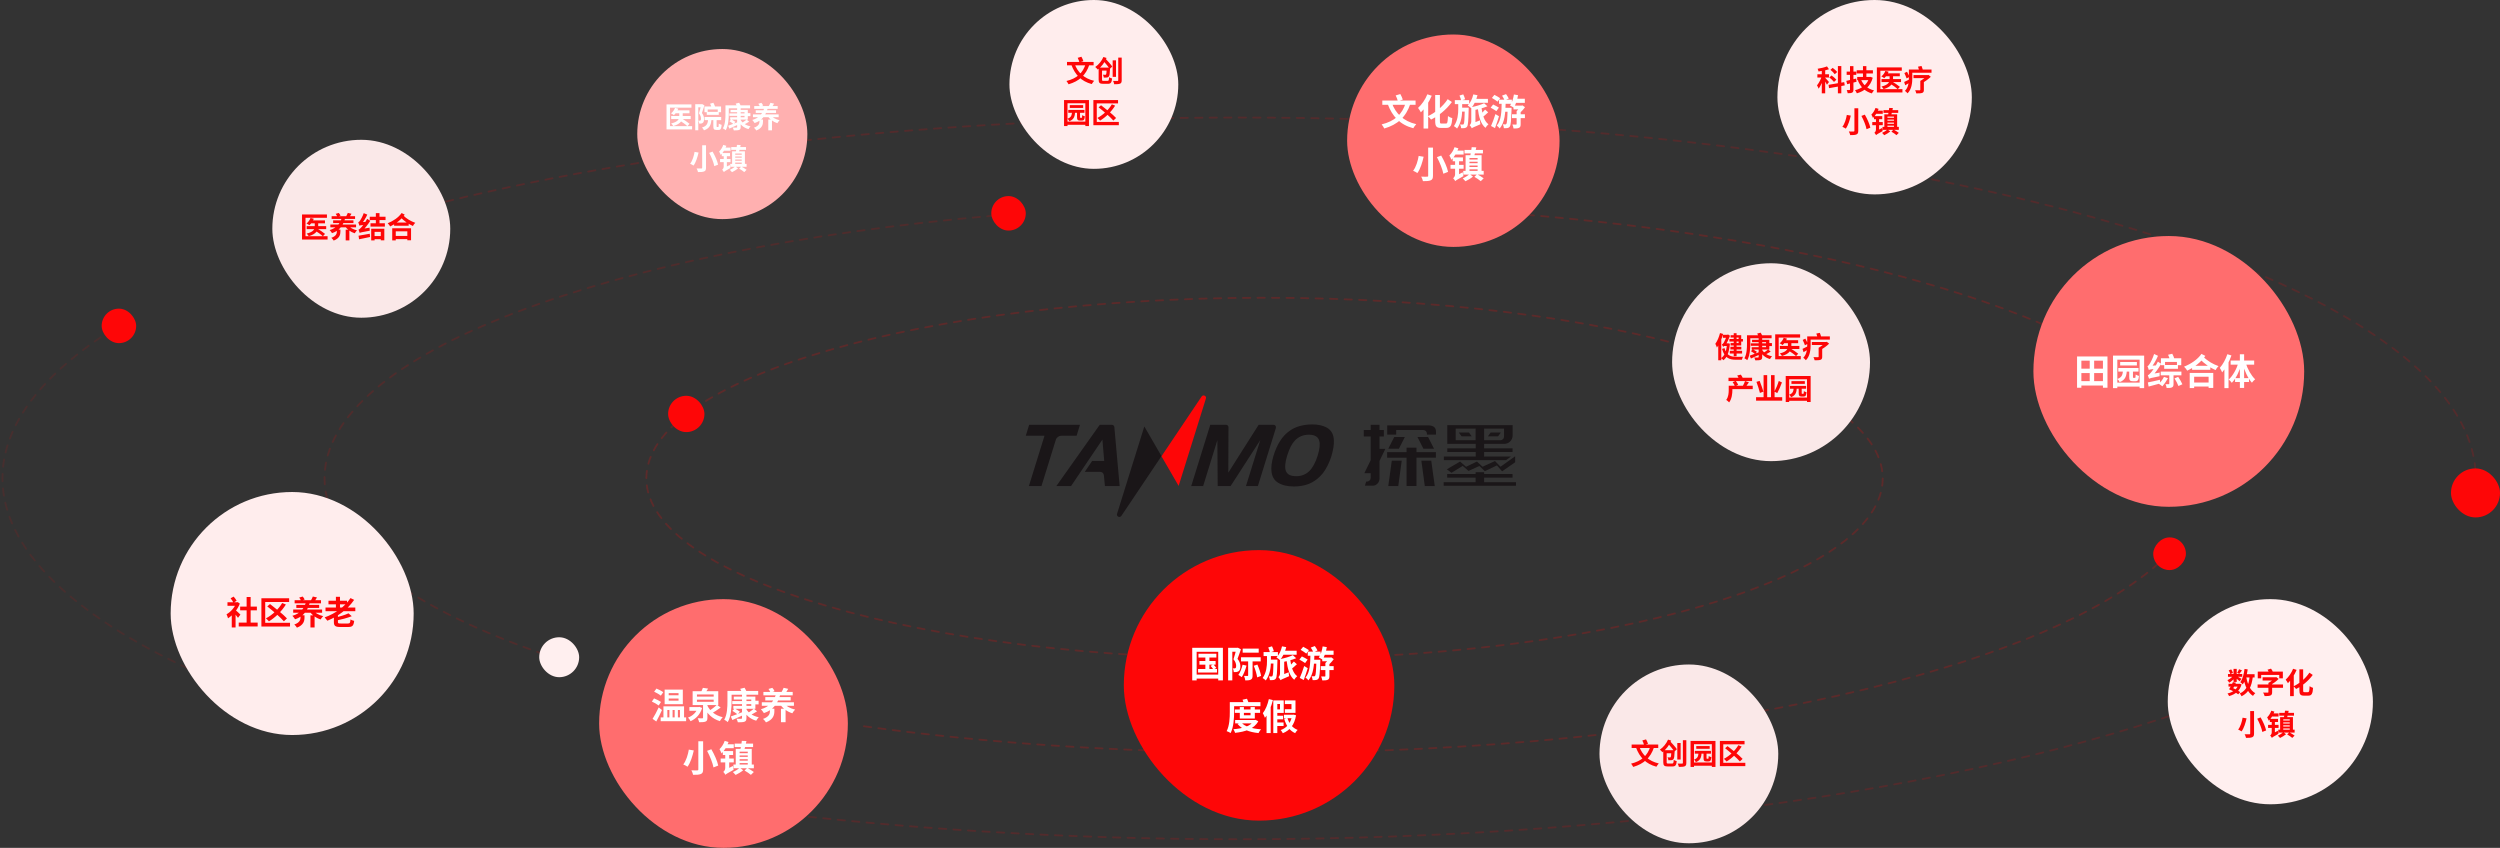 <svg width="1377" height="467" viewBox="0 0 1377 467" fill="none" xmlns="http://www.w3.org/2000/svg">
<rect x="0" y="0" width="1377" height="467" fill="#333333" stroke="none"/>
<g clip-path="url(#clip0_796_12282)">
<path d="M696.5 363C884.553 363 1037 318.452 1037 263.5C1037 208.548 884.553 164 696.5 164C508.447 164 356 208.548 356 263.5C356 318.452 508.447 363 696.5 363Z" stroke="#FE0607" stroke-opacity="0.2" stroke-miterlimit="10" stroke-linecap="round" stroke-dasharray="4 4"/>
<path d="M125.426 377.848C47.34 345.473 1.359 306.002 1.359 263.426C1.359 233.712 23.669 205.476 63.937 180.196" stroke="#FE0607" stroke-opacity="0.1" stroke-miterlimit="10" stroke-linecap="round" stroke-dasharray="4 4"/>
<path d="M1239.58 377.849C1116.33 428.851 912.814 462.261 682.639 462.261C588.501 462.261 498.716 456.643 417.094 446.591" stroke="#FE0607" stroke-opacity="0.16" stroke-miterlimit="10" stroke-linecap="round" stroke-dasharray="4 4"/>
<path d="M245.688 111.011C364.04 82.183 516.402 64.739 682.64 64.739C1058.92 64.739 1363.64 153.734 1363.64 263.426" stroke="#FE0607" stroke-opacity="0.16" stroke-miterlimit="10" stroke-linecap="round" stroke-dasharray="4 4"/>
<path d="M314.787 365.431C230.444 338.525 178.75 302.75 178.75 263.426C178.75 194.98 334.649 137.325 548.228 118.698" stroke="#FE0607" stroke-opacity="0.14" stroke-miterlimit="10" stroke-linecap="round" stroke-dasharray="4 4"/>
<path d="M1194.68 304.819C1132.92 368.092 933.489 414.511 696.784 414.511C617.61 414.511 542.79 409.337 475.859 400.024" stroke="#FE0607" stroke-opacity="0.2" stroke-miterlimit="10" stroke-linecap="round" stroke-dasharray="4 4"/>
<path d="M800.984 115.445C977.833 125.941 1122.03 162.9 1182.98 211.536" stroke="#FE0607" stroke-opacity="0.2" stroke-miterlimit="10" stroke-linecap="round" stroke-dasharray="4 4"/>
</g>
<path d="M784.779 267.732L782.889 253.719H788.334L790.269 267.732H784.779ZM774.744 267.732V252.112H764.034V249.033H774.744V246.578H780.189V249.033H790.899V252.067H780.189V267.687H774.744V267.732ZM764.664 267.732L766.599 253.719H772.089L770.154 267.732H764.664ZM751.794 267.419L752.514 265.233H752.964C753.504 265.233 753.999 265.009 754.404 264.608C754.809 264.206 754.989 263.715 754.989 263.135V260.636H751.479L754.989 253.451V240.42H751.164V236.849H754.989V233.993H759.849V236.849H762.234V240.42H759.849V247.248H763.044L759.849 253.853V263.537C759.849 264.117 759.759 264.608 759.534 265.099C759.354 265.59 759.084 265.991 758.724 266.348C758.409 266.705 758.004 266.973 757.599 267.196C757.194 267.419 756.699 267.509 756.204 267.509H751.794V267.419ZM784.014 247.158L780.729 240.687H786.579L789.864 247.158H784.014ZM764.664 247.158L767.949 240.687H773.799L770.514 247.158H764.664ZM785.949 239.393V238.947C785.949 238.367 785.724 237.831 785.319 237.43C784.914 237.028 784.419 236.849 783.834 236.849H769.029V239.393H764.079V234.306H786.804C788.109 234.306 789.144 234.618 789.909 235.198C790.629 235.778 790.944 236.626 790.944 237.92V239.393H785.949Z" fill="#1A1618"/>
<path d="M795.172 267.553V265.59H812.767V263.091H797.107V261.082H812.767V260.101H817.447V261.082H833.107V263.091H817.447V265.59H834.997V267.553H795.172Z" fill="#1A1618"/>
<path d="M819.562 240.33L821.047 238.232H826.672L825.142 240.33H819.562Z" fill="#1A1618"/>
<path d="M805.03 240.33L803.5 238.232H809.125L810.61 240.33H805.03Z" fill="#1A1618"/>
<path d="M827.349 259.609L824.515 256.352L817.855 259.52L814.84 256.664L808.855 259.386L805.66 256.619L799.495 260.413L796.93 258.494L804.22 254.209L807.505 257.11L813.49 254.209L816.595 257.066L823.434 253.942L826.494 257.066L834.549 251.309V254.611L827.349 259.609Z" fill="#1A1618"/>
<path d="M817.45 251.443V248.944H833.11V246.935H817.45V244.481H828.565C829.195 244.481 829.78 244.347 830.365 244.124C830.905 243.901 831.4 243.544 831.805 243.142C832.21 242.74 832.525 242.205 832.795 241.669C833.02 241.089 833.155 240.509 833.155 239.84V234.172H797.156V244.481H812.816V246.935H797.156V248.944H812.816V251.443H795.266V253.451H829.51L832.255 251.443H817.45ZM817.45 240.331V236.091H828.43V240.375C828.43 240.955 828.25 241.446 827.845 241.848C827.44 242.25 826.99 242.473 826.405 242.473H817.45V240.331ZM812.77 242.473H801.791V236.716V236.091H812.77V242.473Z" fill="#1A1618"/>
<path d="M575.305 240.018H565L566.845 233.993H594.835L592.99 240.018H584.575C583.18 240.018 581.92 240.955 581.515 242.339L573.64 267.732H566.71L575.305 240.018Z" fill="#1A1618"/>
<path d="M676.645 235.332L676.555 260.324L693.25 233.993H701.53C702.43 233.993 703.015 234.886 702.745 235.778L692.845 267.732H686.275L694.15 242.428L677.815 267.732H670.705L670.525 242.428L662.695 267.732H656.125L666.61 233.993H675.385C676.06 233.993 676.645 234.573 676.645 235.332Z" fill="#1A1618"/>
<path d="M722.724 233.77C725.964 233.77 728.664 234.35 730.779 235.51C733.254 236.893 734.559 239.214 734.694 242.427C734.829 244.971 734.334 247.917 733.299 251.353C732.219 254.789 730.734 257.779 728.889 260.323C726.549 263.313 723.759 265.455 720.519 266.66C718.089 267.553 715.524 267.954 712.734 267.954C709.044 267.954 706.119 267.24 703.869 265.812C701.979 264.652 700.809 262.778 700.404 260.234C699.999 257.69 700.359 254.655 701.439 251.04C703.419 244.614 706.389 240.017 710.349 237.295C713.544 234.974 717.729 233.814 722.724 233.77ZM721.014 239.437C717.819 239.437 715.209 240.508 713.184 242.695C711.564 244.391 710.169 247.113 708.999 250.862C707.784 254.789 707.559 257.69 708.324 259.564C709.134 261.394 710.979 262.287 713.949 262.287C716.784 262.287 719.214 261.35 721.104 259.52C723.039 257.645 724.569 254.789 725.784 250.907C726.864 247.381 727.179 244.659 726.639 242.829C726.099 240.598 724.209 239.482 721.014 239.437Z" fill="#1A1618"/>
<path d="M612.473 233.993H605.723L581.828 267.732H589.928L607.208 242.115L608.198 253.897H601.538L597.488 259.922H606.083C607.073 259.922 607.928 260.725 608.018 261.752L608.603 267.732H616.703L613.778 235.198C613.688 234.529 613.148 233.993 612.473 233.993Z" fill="#1A1618"/>
<path d="M615.261 283.039L630.291 234.886L639.741 251.22L617.646 284.155C616.791 285.404 614.811 284.467 615.261 283.039Z" fill="#1A1618"/>
<path d="M664.222 219.489L649.192 267.642L639.742 251.308L661.837 218.418C662.692 217.123 664.672 218.061 664.222 219.489Z" fill="#FE0607"/>
<rect x="150" y="77" width="98" height="98" rx="49" fill="#FAE8E8"/>
<path d="M171.188 121.4V123.016H178.996V121.4H171.188ZM168.916 124.552V126.216H179.668V124.552H168.916ZM173.364 122.008V124.744C173.364 126.104 172.82 127.72 168.9 128.664C169.3 129.032 169.844 129.688 170.084 130.088C174.292 128.856 175.268 126.776 175.268 124.76V122.008H173.364ZM171.044 120.056C170.612 121.208 169.78 122.36 168.82 123.08C169.268 123.304 170.052 123.752 170.42 124.056C171.348 123.208 172.292 121.88 172.836 120.504L171.044 120.056ZM173.556 127C175.028 127.896 176.948 129.272 177.844 130.152L179.028 128.824C178.036 127.96 176.068 126.68 174.644 125.832L173.556 127ZM180.084 118.136H166.356V131.928H180.436V130.104H168.276V119.96H180.084V118.136ZM182.66 119.08V120.6H195.572V119.08H182.66ZM183.492 121.368V122.856H194.676V121.368H183.492ZM181.956 123.656V125.208H196.116V123.656H181.956ZM184.9 117.784C185.268 118.264 185.652 118.936 185.78 119.384L187.572 118.776C187.412 118.328 187.012 117.72 186.596 117.288L184.9 117.784ZM191.572 117.272C191.364 117.848 190.948 118.648 190.628 119.192L192.436 119.624C192.756 119.144 193.188 118.472 193.604 117.736L191.572 117.272ZM191.508 123.912L189.94 124.456C191.14 126.312 193.108 127.784 195.396 128.504C195.652 128.008 196.228 127.256 196.644 126.888C194.484 126.376 192.5 125.272 191.508 123.912ZM188.34 119.64C187.396 123.176 185.316 125.688 181.556 126.712C181.988 127.128 182.58 127.912 182.868 128.424C186.9 127.112 188.964 124.328 190.148 120.072L188.34 119.64ZM185.54 126.472V127.528C185.54 128.616 185.22 130.04 182.5 130.984C182.916 131.32 183.54 132.056 183.796 132.52C187.044 131.288 187.492 129.192 187.492 127.608V126.472H185.54ZM190.404 126.488V132.424H192.436V126.488H190.404ZM198.116 128.296C198.116 127.944 199.348 127.352 199.348 127.352V127.304C200.98 125.8 202.66 123.704 203.94 121.64L202.228 120.536C201.14 122.68 199.412 124.872 198.82 125.432C198.276 126.008 197.924 126.36 197.476 126.456C197.7 126.968 198.02 127.912 198.116 128.296ZM198.116 128.296C198.596 128.04 199.3 127.864 203.668 127.08C203.604 126.68 203.54 125.928 203.556 125.416L198.884 126.136L198.004 126.728L198.116 128.296ZM197.988 124.312C197.988 123.944 199.172 123.32 199.172 123.32V123.272C200.276 121.96 201.492 120.024 202.308 118.2L200.34 117.4C199.748 119.192 198.66 121.048 198.308 121.528C197.956 122.024 197.668 122.344 197.316 122.44C197.556 122.968 197.876 123.912 197.988 124.312ZM197.988 124.312C198.34 124.136 198.948 124.024 201.972 123.72C201.988 123.336 202.068 122.616 202.18 122.152L198.772 122.392L197.94 122.936L197.988 124.312ZM197.476 129.832L197.78 131.8C199.508 131.432 201.748 131 203.828 130.536L203.668 128.744C201.444 129.176 199.06 129.592 197.476 129.832ZM203.652 119.368V121.224H212.356V119.368H203.652ZM204.068 122.984V124.808H211.988V122.984H204.068ZM205.492 130.008V131.736H210.676V130.008H205.492ZM207.012 117.4V123.896H209.028V117.4H207.012ZM204.452 125.976V132.424H206.324V127.704H209.732V132.36H211.684V125.976H204.452ZM217.076 122.584V124.344H225.108V122.584H217.076ZM216.884 129.944V131.72H225.14V129.944H216.884ZM216.036 125.72V132.408H217.988V127.416H224.356V132.344H226.404V125.72H216.036ZM221.204 117.336C219.508 119.832 216.484 121.8 213.524 122.968C214.068 123.448 214.612 124.184 214.932 124.728C217.972 123.288 220.964 121.048 222.916 118.216L221.204 117.336ZM221.86 118.44L220.228 119.288C222.74 121.992 225.012 123.368 227.428 124.488C227.7 123.88 228.26 123.176 228.74 122.728C226.388 121.88 224.084 120.664 221.86 118.44Z" fill="#FE0607"/>
<rect x="330" y="330" width="137" height="137" rx="68.5" fill="#FF6D6E"/>
<path d="M368.32 384.76H373.74V385.92H368.32V384.76ZM368.32 381.78H373.74V382.94H368.32V381.78ZM366.08 379.82V387.88H376.1V379.82H366.08ZM365.42 389.06V396.22H367.58V391.08H368.7V396.22H370.46V391.08H371.6V396.22H373.38V391.08H374.52V396.22H376.78V389.06H365.42ZM363.9 395.14V397.22H377.92V395.14H363.9ZM360.3 380.98C361.54 381.56 363.2 382.5 363.98 383.18L365.34 381.26C364.5 380.62 362.8 379.76 361.58 379.26L360.3 380.98ZM359.04 386.42C360.32 387 362 387.94 362.8 388.58L364.08 386.64C363.24 386.02 361.52 385.16 360.26 384.68L359.04 386.42ZM359.44 395.94L361.48 397.4C362.56 395.46 363.68 393.16 364.62 391.08L362.8 389.64C361.76 391.94 360.4 394.44 359.44 395.94ZM379.72 389.44V391.52H385.22V389.44H379.72ZM389.54 388.48L387.62 389.02C389.34 393.02 392.22 395.9 396.5 397.2C396.86 396.54 397.54 395.56 398.08 395.04C393.96 394.08 391 391.66 389.54 388.48ZM394.9 388.18C393.72 389.36 391.74 390.86 390.24 391.7L391.78 393.04C393.3 392.22 395.3 390.94 396.94 389.72L394.9 388.18ZM387.24 388.02V395.3C387.24 395.58 387.14 395.66 386.8 395.66C386.48 395.68 385.3 395.68 384.32 395.62C384.64 396.24 384.96 397.16 385.08 397.8C386.6 397.8 387.76 397.78 388.58 397.46C389.42 397.12 389.64 396.54 389.64 395.36V388.02H387.24ZM384.38 389.44V389.78C383.66 392.22 381.54 394.32 378.96 395.24C379.44 395.72 380.08 396.66 380.36 397.24C383.34 395.92 385.68 393.5 386.74 389.94L385.22 389.34L384.82 389.44H384.38ZM383.88 385.38H393.1V386.54H383.88V385.38ZM383.88 382.52H393.1V383.68H383.88V382.52ZM381.5 380.72V388.36H395.62V380.72H381.5ZM387.14 378.86C386.9 379.64 386.42 380.68 385.96 381.44L388.22 381.9C388.72 381.26 389.4 380.3 390.02 379.28L387.14 378.86ZM403.32 386.14V387.82H414.94V386.14H403.32ZM404.16 383.7V385.3H413.8V388.8H403.92V390.42H416.06V383.7H404.16ZM408.7 382.36V395.48C408.7 395.8 408.58 395.9 408.22 395.92C407.9 395.94 406.66 395.94 405.66 395.88C405.98 396.42 406.28 397.26 406.4 397.84C408.08 397.84 409.22 397.82 410.06 397.52C410.86 397.2 411.14 396.7 411.14 395.5V382.36H408.7ZM403.4 391.54C404.34 392.1 405.62 392.94 406.22 393.46L407.56 392C406.88 391.5 405.56 390.72 404.66 390.22L403.4 391.54ZM415.22 390.38C414.38 391.12 412.9 392.14 411.84 392.74L413.18 393.92C414.3 393.42 415.74 392.6 417 391.8L415.22 390.38ZM411 390.44L409.36 390.86C410.72 393.88 413.14 396.02 416.52 396.96C416.82 396.4 417.44 395.52 417.92 395.06C414.68 394.4 412.22 392.72 411 390.44ZM402.52 394.64L403.4 396.6C405.16 395.82 407.38 394.8 409.46 393.82L409.06 392.18C406.68 393.12 404.14 394.1 402.52 394.64ZM401.82 380.58V382.66H417.62V380.58H401.82ZM400.68 380.58V386.4C400.68 389.36 400.56 393.56 398.9 396.42C399.44 396.66 400.44 397.32 400.86 397.72C402.66 394.6 402.96 389.66 402.96 386.4V380.58H400.68ZM407.7 379.4C408.14 380.2 408.68 381.3 408.9 382L411.36 381.26C411.1 380.6 410.58 379.56 410.1 378.8L407.7 379.4ZM414.9 385.96V388H417.84V385.96H414.9ZM420.48 381.1V383H436.62V381.1H420.48ZM421.52 383.96V385.82H435.5V383.96H421.52ZM419.6 386.82V388.76H437.3V386.82H419.6ZM423.28 379.48C423.74 380.08 424.22 380.92 424.38 381.48L426.62 380.72C426.42 380.16 425.92 379.4 425.4 378.86L423.28 379.48ZM431.62 378.84C431.36 379.56 430.84 380.56 430.44 381.24L432.7 381.78C433.1 381.18 433.64 380.34 434.16 379.42L431.62 378.84ZM431.54 387.14L429.58 387.82C431.08 390.14 433.54 391.98 436.4 392.88C436.72 392.26 437.44 391.32 437.96 390.86C435.26 390.22 432.78 388.84 431.54 387.14ZM427.58 381.8C426.4 386.22 423.8 389.36 419.1 390.64C419.64 391.16 420.38 392.14 420.74 392.78C425.78 391.14 428.36 387.66 429.84 382.34L427.58 381.8ZM424.08 390.34V391.66C424.08 393.02 423.68 394.8 420.28 395.98C420.8 396.4 421.58 397.32 421.9 397.9C425.96 396.36 426.52 393.74 426.52 391.76V390.34H424.08ZM430.16 390.36V397.78H432.7V390.36H430.16ZM384.642 408.3V423.78C384.642 424.18 384.482 424.32 384.042 424.32C383.622 424.34 382.122 424.36 380.802 424.28C381.182 424.94 381.642 426.08 381.762 426.78C383.722 426.8 385.102 426.72 386.022 426.32C386.942 425.94 387.282 425.28 387.282 423.8V408.3H384.642ZM389.462 413.56C391.042 416.5 392.562 420.28 392.982 422.7L395.602 421.66C395.102 419.16 393.442 415.5 391.802 412.68L389.462 413.56ZM379.402 412.88C378.982 415.5 377.962 419.02 376.342 421.06C377.002 421.32 378.102 421.88 378.682 422.32C380.362 420.1 381.462 416.36 382.142 413.34L379.402 412.88ZM404.642 409.58V411.48H414.802V409.58H404.642ZM403.962 421.12V423.16H415.222V421.12H403.962ZM406.302 414.86V416.1H412.802V414.86H406.302ZM406.302 416.88V418.16H412.942V416.88H406.302ZM406.322 418.98V420.28H412.602V418.98H406.322ZM405.242 412.48V421.72H407.382V414.02H411.862V421.72H414.062V412.48H405.242ZM408.602 408.06C408.442 409.72 408.062 412.04 407.642 413.52L409.762 413.7C410.222 412.32 410.742 410.18 411.142 408.16L408.602 408.06ZM410.082 424.4C411.282 425.08 412.862 426.12 413.602 426.8L415.202 425.22C414.382 424.54 412.762 423.6 411.582 422.98L410.082 424.4ZM407.442 422.88C406.602 423.66 404.962 424.68 403.682 425.24C404.162 425.7 404.802 426.38 405.182 426.84C406.502 426.22 408.222 425.2 409.342 424.26L407.442 422.88ZM399.162 408.06C398.562 409.84 397.502 411.52 396.302 412.64C396.662 413.2 397.242 414.46 397.422 414.98C399.022 413.46 400.442 411.04 401.282 408.7L399.162 408.06ZM399.122 409.94L398.682 412.1H404.162V409.94H399.122ZM399.542 426.76C399.922 426.36 400.582 425.96 404.102 423.98C403.942 423.48 403.722 422.54 403.642 421.9L399.782 423.92L399.142 424.66L399.542 426.76ZM398.142 413.7V415.84H403.802V413.7H398.142ZM396.942 417.8V419.94H404.162V417.8H396.942ZM399.542 426.76C399.542 425.94 401.642 424.3 401.642 424.3V414.42H399.462V423.02C399.462 424.08 398.842 424.8 398.382 425.16C398.762 425.5 399.342 426.3 399.542 426.76Z" fill="white"/>
<rect x="94" y="271" width="133.848" height="133.848" rx="66.924" fill="#FFEDED"/>
<path d="M125.292 331.724V333.668H130.8V331.724H125.292ZM127.65 337.844V345.602H129.756V335.324L127.65 337.844ZM129.666 335.972L128.46 337.034C129.144 337.79 130.476 339.392 131.088 340.31L132.42 338.51C131.988 338.096 130.224 336.386 129.666 335.972ZM130.152 331.724V332.12C129.252 334.586 127.056 337.088 124.77 338.348C125.04 338.762 125.454 339.95 125.58 340.562C128.172 338.942 130.8 335.828 132.096 332.48L130.962 331.652L130.584 331.724H130.152ZM127.002 329.528C127.614 330.248 128.28 331.292 128.568 331.958L130.332 330.914C130.026 330.266 129.342 329.312 128.694 328.61L127.002 329.528ZM131.484 342.92V345.044H141.924V342.92H131.484ZM132.276 334.118V336.188H141.492V334.118H132.276ZM135.84 328.826V343.946H138.054V328.826H135.84ZM155.424 332.138C153.39 335.594 150.024 338.726 146.46 340.598C146.946 340.976 147.774 341.804 148.134 342.254C151.59 340.148 155.118 336.746 157.458 332.966L155.424 332.138ZM147.216 334.01C150.33 336.476 154.47 340.004 156.36 342.218L158.052 340.616C156 338.384 151.716 335.018 148.728 332.714L147.216 334.01ZM159.258 329.51H143.976V345.098H159.744V343.046H146.082V331.58H159.258V329.51ZM162.282 330.59V332.3H176.808V330.59H162.282ZM163.218 333.164V334.838H175.8V333.164H163.218ZM161.49 335.738V337.484H177.42V335.738H161.49ZM164.802 329.132C165.216 329.672 165.648 330.428 165.792 330.932L167.808 330.248C167.628 329.744 167.178 329.06 166.71 328.574L164.802 329.132ZM172.308 328.556C172.074 329.204 171.606 330.104 171.246 330.716L173.28 331.202C173.64 330.662 174.126 329.906 174.594 329.078L172.308 328.556ZM172.236 336.026L170.472 336.638C171.822 338.726 174.036 340.382 176.61 341.192C176.898 340.634 177.546 339.788 178.014 339.374C175.584 338.798 173.352 337.556 172.236 336.026ZM168.672 331.22C167.61 335.198 165.27 338.024 161.04 339.176C161.526 339.644 162.192 340.526 162.516 341.102C167.052 339.626 169.374 336.494 170.706 331.706L168.672 331.22ZM165.522 338.906V340.094C165.522 341.318 165.162 342.92 162.102 343.982C162.57 344.36 163.272 345.188 163.56 345.71C167.214 344.324 167.718 341.966 167.718 340.184V338.906H165.522ZM170.994 338.924V345.602H173.28V338.924H170.994ZM179.292 334.64V336.656H195.708V334.64H179.292ZM180.93 330.896V332.876H191.136V330.896H180.93ZM185.016 328.718V335.738H187.266V328.718H185.016ZM191.946 337.826C190.182 338.672 187.248 339.572 184.584 340.166C184.836 340.58 185.142 341.336 185.25 341.804C188.058 341.228 191.298 340.382 193.746 339.41L191.946 337.826ZM193.062 329.42C189.912 334.226 184.674 337.97 178.824 340.058C179.256 340.508 179.994 341.408 180.318 341.894C186.114 339.536 191.532 335.594 195.06 330.41L193.062 329.42ZM183.9 337.862V342.632C183.9 344.738 184.674 345.35 187.518 345.35C188.13 345.35 191.118 345.35 191.748 345.35C194.106 345.35 194.772 344.666 195.078 341.966C194.484 341.858 193.548 341.534 193.044 341.192C192.9 343.1 192.72 343.424 191.586 343.424C190.83 343.424 188.274 343.424 187.68 343.424C186.348 343.424 186.132 343.316 186.132 342.614V337.862H183.9Z" fill="#FE0607"/>
<rect x="921" y="145" width="109" height="109" rx="54.5" fill="#FAE8E8"/>
<path d="M947.38 183.448C946.82 185.672 945.908 187.88 944.804 189.368C945.092 189.864 945.54 190.968 945.668 191.448C947.108 189.56 948.356 186.616 949.108 183.928L947.38 183.448ZM946.404 188.088V198.424H948.084V186.456L948.052 186.44L946.404 188.088ZM954.932 183.544V196.2H956.516V183.544H954.932ZM952.564 186.712V188.104H960.02V186.712H952.564ZM952.772 193.224V194.712H959.54V193.224H952.772ZM953.108 191.032V192.472H959.124V191.032H953.108ZM948.98 184.424V186.056H951.524V184.424H948.98ZM949.86 191.736L948.516 192.168C949.86 197.192 952.532 198.152 956.244 198.152H959.46C959.556 197.672 959.796 196.904 960.036 196.504C959.22 196.536 956.98 196.536 956.324 196.536C953.364 196.52 950.916 195.848 949.86 191.736ZM953.204 184.616V185.928H957.62V188.952H953.204V190.28H959.06V184.616H953.204ZM949.924 189.112L949.46 190.584H951.54V189.112H949.924ZM951.22 189.112V189.416C950.932 193.48 949.908 195.96 947.988 197.272C948.34 197.496 948.98 198.088 949.252 198.424C951.252 196.936 952.436 194.024 952.82 189.304L951.828 189.08L951.54 189.112H951.22ZM949.156 191.096C949.156 190.76 950.356 190.232 950.356 190.232V190.2C951.204 188.856 952.164 186.904 952.884 184.952L951.812 184.216L951.188 184.472V184.552C950.692 186.328 949.748 188.184 949.476 188.68C949.172 189.192 948.708 189.656 948.404 189.752C948.628 190.088 949.012 190.76 949.156 191.096ZM964.356 189.112V190.456H973.652V189.112H964.356ZM965.028 187.16V188.44H972.74V191.24H964.836V192.536H974.548V187.16H965.028ZM968.66 186.088V196.584C968.66 196.84 968.564 196.92 968.276 196.936C968.02 196.952 967.028 196.952 966.228 196.904C966.484 197.336 966.724 198.008 966.82 198.472C968.164 198.472 969.076 198.456 969.748 198.216C970.388 197.96 970.612 197.56 970.612 196.6V186.088H968.66ZM964.42 193.432C965.172 193.88 966.196 194.552 966.676 194.968L967.748 193.8C967.204 193.4 966.148 192.776 965.428 192.376L964.42 193.432ZM973.876 192.504C973.204 193.096 972.02 193.912 971.172 194.392L972.244 195.336C973.14 194.936 974.292 194.28 975.3 193.64L973.876 192.504ZM970.5 192.552L969.188 192.888C970.276 195.304 972.212 197.016 974.916 197.768C975.156 197.32 975.652 196.616 976.036 196.248C973.444 195.72 971.476 194.376 970.5 192.552ZM963.716 195.912L964.42 197.48C965.828 196.856 967.604 196.04 969.268 195.256L968.948 193.944C967.044 194.696 965.012 195.48 963.716 195.912ZM963.156 184.664V186.328H975.796V184.664H963.156ZM962.244 184.664V189.32C962.244 191.688 962.148 195.048 960.82 197.336C961.252 197.528 962.052 198.056 962.388 198.376C963.828 195.88 964.068 191.928 964.068 189.32V184.664H962.244ZM967.86 183.72C968.212 184.36 968.644 185.24 968.82 185.8L970.788 185.208C970.58 184.68 970.164 183.848 969.78 183.24L967.86 183.72ZM973.62 188.968V190.6H975.972V188.968H973.62ZM982.612 187.4V189.016H990.42V187.4H982.612ZM980.34 190.552V192.216H991.092V190.552H980.34ZM984.788 188.008V190.744C984.788 192.104 984.244 193.72 980.324 194.664C980.724 195.032 981.268 195.688 981.508 196.088C985.716 194.856 986.692 192.776 986.692 190.76V188.008H984.788ZM982.468 186.056C982.036 187.208 981.204 188.36 980.244 189.08C980.692 189.304 981.476 189.752 981.844 190.056C982.772 189.208 983.716 187.88 984.26 186.504L982.468 186.056ZM984.98 193C986.452 193.896 988.372 195.272 989.268 196.152L990.452 194.824C989.46 193.96 987.492 192.68 986.068 191.832L984.98 193ZM991.508 184.136H977.78V197.928H991.86V196.104H979.7V185.96H991.508V184.136ZM996.404 185.304V187.048H1007.88V185.304H996.404ZM995.412 185.304V189.992C995.412 192.216 995.22 195.096 993.236 197.064C993.636 197.304 994.388 198.024 994.676 198.408C996.932 196.232 997.3 192.552 997.3 190.008V185.304H995.412ZM992.916 187.224C993.364 188.168 993.908 189.432 994.164 190.184L995.732 189.352C995.46 188.632 994.852 187.416 994.388 186.52L992.916 187.224ZM992.82 192.152L993.396 193.976C994.324 193.432 995.3 192.84 996.26 192.216L995.796 190.696C994.676 191.272 993.588 191.832 992.82 192.152ZM1000.44 183.72C1000.72 184.536 1001.04 185.624 1001.16 186.328L1003.19 185.864C1003.03 185.16 1002.69 184.136 1002.37 183.336L1000.44 183.72ZM997.956 188.36V190.04H1005.91V188.36H997.956ZM1001.7 191.544V196.44C1001.7 196.68 1001.6 196.744 1001.3 196.744C1001 196.744 999.78 196.76 998.852 196.712C999.108 197.192 999.396 197.928 999.492 198.44C1000.88 198.44 1001.94 198.44 1002.68 198.2C1003.43 197.928 1003.67 197.464 1003.67 196.504V191.544H1001.7ZM1005.27 188.36V188.76C1004.58 189.592 1003.04 190.84 1001.7 191.544C1002 191.816 1002.52 192.36 1002.76 192.68C1004.45 191.864 1006.21 190.52 1007.49 189.288L1006.2 188.264L1005.76 188.36H1005.27ZM953.27 212.448V214.336H965.398V212.448H953.27ZM952.054 208.064V209.888H965.046V208.064H952.054ZM952.182 212.448V214.672C952.182 216.32 952.07 218.624 950.806 220.256C951.222 220.512 952.086 221.248 952.406 221.632C953.894 219.744 954.198 216.736 954.198 214.72V212.448H952.182ZM954.342 210.496C954.838 211.184 955.398 212.144 955.606 212.752L957.398 211.952C957.142 211.328 956.534 210.416 956.038 209.776L954.342 210.496ZM961.158 209.904C960.902 210.704 960.39 211.792 959.958 212.528L961.478 213.136C961.99 212.496 962.662 211.52 963.318 210.592L961.158 209.904ZM956.854 206.816C957.27 207.424 957.702 208.256 957.846 208.8L959.926 208.224C959.734 207.68 959.286 206.896 958.838 206.352L956.854 206.816ZM967.238 218.784V220.688H981.638V218.784H967.238ZM971.382 206.624V219.504H973.366V206.624H971.382ZM975.478 206.608V219.616H977.446V206.608H975.478ZM979.75 209.824C979.19 211.776 978.166 214.192 977.334 215.696L978.918 216.512C979.766 214.96 980.774 212.688 981.494 210.656L979.75 209.824ZM967.446 210.32C968.166 212.272 969.014 214.88 969.366 216.416L971.286 215.728C970.87 214.192 969.942 211.68 969.206 209.792L967.446 210.32ZM987.99 212.928C987.91 215.328 987.686 216.624 985.51 217.376C985.878 217.696 986.342 218.352 986.502 218.784C989.19 217.76 989.606 215.936 989.702 212.928H987.99ZM990.726 212.96V216.448C990.726 217.92 990.998 218.4 992.342 218.4C992.582 218.4 993.174 218.4 993.43 218.4C994.454 218.4 994.87 217.904 995.03 216.048C994.566 215.936 993.894 215.68 993.574 215.424C993.542 216.72 993.478 216.896 993.238 216.896C993.126 216.896 992.742 216.896 992.63 216.896C992.406 216.896 992.374 216.848 992.374 216.432V212.96H990.726ZM985.91 212.56V214.128H994.822V212.56H985.91ZM986.726 209.92V211.44H994.102V209.92H986.726ZM983.574 207.104V221.424H985.478V208.896H995.302V221.424H997.302V207.104H983.574ZM984.694 218.976V220.752H996.054V218.976H984.694Z" fill="#FE0607"/>
<rect x="742" y="19" width="117" height="117" rx="58.5" fill="#FF6D6E"/>
<path d="M774.32 56.5C772.32 63.16 768.08 66.76 761 68.52C761.46 69.08 762.2 70.2 762.46 70.78C769.8 68.62 774.4 64.52 776.82 57.18L774.32 56.5ZM766.6 56.64L764.36 57.34C766.88 64.12 771.1 68.68 778.44 70.64C778.82 69.98 779.52 68.92 780.08 68.4C773.06 66.78 768.66 62.52 766.6 56.64ZM761.38 55.38V57.74H779.7V55.38H761.38ZM768.74 52.56C769.24 53.56 769.76 54.88 769.94 55.7L772.66 54.86C772.44 54.02 771.82 52.74 771.3 51.8L768.74 52.56ZM790.5 52.32V66.66C790.5 69.58 791.2 70.46 793.66 70.46C794.16 70.46 796.1 70.46 796.62 70.46C799.02 70.46 799.66 68.98 799.92 65.08C799.22 64.92 798.16 64.4 797.54 63.94C797.4 67.24 797.26 68.06 796.38 68.06C795.98 68.06 794.42 68.06 794.04 68.06C793.22 68.06 793.1 67.88 793.1 66.7V52.32H790.5ZM797.4 54.62C794.64 58.86 790.24 62.28 786.44 64.02C787.06 64.48 787.86 65.34 788.22 65.86C792.12 63.98 796.56 60.54 799.7 56.2L797.4 54.62ZM786.18 51.94C785.04 54.82 783.08 57.66 781.06 59.44C781.54 60.02 782.32 61.3 782.6 61.88C784.9 59.68 787.18 56.12 788.6 52.72L786.18 51.94ZM784.1 57.52V70.78H786.64V55.02V55L784.1 57.52ZM811.62 54.44V56.62H819.54V54.44H811.62ZM811.48 52C810.96 54.4 809.88 56.7 808.4 58.12C808.94 58.42 809.9 59.16 810.3 59.56C811.84 57.9 813.1 55.28 813.8 52.44L811.48 52ZM816 59.26L813.94 59.52C814.52 64.3 815.58 68.3 818.2 70.42C818.56 69.8 819.28 68.88 819.84 68.44C817.52 66.76 816.5 63.18 816 59.26ZM818 60.36C817.22 61.36 815.86 62.66 814.9 63.4L816.3 64.76C817.3 64.02 818.62 62.9 819.68 61.86L818 60.36ZM810.68 70.66C811.08 70.3 811.76 70 815.42 68.44C815.28 67.94 815.16 66.94 815.16 66.28L811.2 67.84L810.44 68.58L810.68 70.66ZM803.88 52.62C804.28 53.5 804.68 54.64 804.82 55.4L806.98 54.66C806.8 53.92 806.38 52.8 805.96 51.98L803.88 52.62ZM801.32 55.14V57.36H809.22V55.14H801.32ZM804.6 59.3V61.48H807.8V59.3H804.6ZM806.82 59.3V59.72C806.7 65.76 806.54 67.86 806.22 68.32C806.06 68.56 805.92 68.62 805.66 68.62C805.36 68.62 804.84 68.6 804.22 68.56C804.54 69.1 804.76 70 804.8 70.6C805.58 70.64 806.3 70.62 806.78 70.54C807.34 70.44 807.72 70.24 808.1 69.7C808.62 68.96 808.78 66.62 808.94 60.22C808.96 59.94 808.96 59.3 808.96 59.3H806.82ZM803.2 56.34V60.08C803.2 62.82 802.94 66.34 800.82 69.46C801.38 69.82 802.16 70.38 802.56 70.8C804.98 67.42 805.36 63.4 805.36 60.12V56.34H803.2ZM817.44 56.86C815.76 57.7 812.94 58.54 810.38 59.04C810.64 59.52 810.96 60.32 811.08 60.82C813.8 60.3 816.94 59.54 819.28 58.54L817.44 56.86ZM810.68 70.66C810.68 69.8 812.68 68.14 812.68 68.14V59.04H810.38V66.86C810.38 67.92 809.88 68.6 809.48 68.96C809.84 69.3 810.48 70.16 810.68 70.66ZM821.74 53.94C822.74 54.52 824.18 55.42 824.84 56L826.28 54.08C825.56 53.56 824.1 52.74 823.12 52.24L821.74 53.94ZM821.04 59.3C822.06 59.86 823.5 60.68 824.2 61.22L825.6 59.28C824.86 58.78 823.4 58.02 822.42 57.56L821.04 59.3ZM821.26 69.4L823.44 70.56C824.2 68.58 825 66.22 825.64 64.04L823.68 62.84C822.96 65.22 821.98 67.78 821.26 69.4ZM833.94 54.38V56.66H839.88V54.38H833.94ZM833.64 58.16V60.24H838.58V58.16H833.64ZM832.8 62.92V65.08H839.92V62.92H832.8ZM833.86 52.04C833.5 54.36 832.82 56.7 831.72 58.14C832.28 58.4 833.3 58.98 833.76 59.32C834.84 57.68 835.7 55.08 836.14 52.42L833.86 52.04ZM835.36 61.18V68.34C835.36 68.56 835.28 68.62 835.02 68.62C834.74 68.64 833.84 68.64 833.02 68.6C833.3 69.24 833.58 70.14 833.66 70.78C835 70.78 835.96 70.76 836.68 70.4C837.42 70.06 837.58 69.44 837.58 68.36V61.18H835.36ZM837.64 58.16V58.54C837.2 59.34 836.22 60.48 835.36 61.18C835.74 61.5 836.34 62.18 836.64 62.6C837.78 61.72 839.08 60.32 839.98 59.04L838.56 58.04L838.14 58.16H837.64ZM825.66 54.9V57.18H832.74V54.9H825.66ZM827.9 59.38V61.56H831.3V59.38H827.9ZM830.42 59.38V59.8C830.26 65.72 830.04 67.76 829.72 68.22C829.54 68.48 829.38 68.52 829.12 68.52C828.84 68.52 828.34 68.52 827.74 68.46C828.08 69.06 828.28 69.96 828.34 70.62C829.1 70.64 829.84 70.62 830.3 70.54C830.84 70.44 831.22 70.24 831.6 69.7C832.14 68.96 832.34 66.58 832.56 60.32C832.58 60.04 832.58 59.38 832.58 59.38H830.42ZM827.12 56.58C827.04 61.36 826.94 66.3 824.4 69.2C824.98 69.56 825.66 70.24 826.02 70.76C828.9 67.42 829.2 61.98 829.32 56.58H827.12ZM827.32 52.68C827.86 53.48 828.46 54.58 828.74 55.26L831.04 54.28C830.72 53.6 830.1 52.6 829.54 51.84L827.32 52.68ZM786.642 81.3V96.78C786.642 97.18 786.482 97.32 786.042 97.32C785.622 97.34 784.122 97.36 782.802 97.28C783.182 97.94 783.642 99.08 783.762 99.78C785.722 99.8 787.102 99.72 788.022 99.32C788.942 98.94 789.282 98.28 789.282 96.8V81.3H786.642ZM791.462 86.56C793.042 89.5 794.562 93.28 794.982 95.7L797.602 94.66C797.102 92.16 795.442 88.5 793.802 85.68L791.462 86.56ZM781.402 85.88C780.982 88.5 779.962 92.02 778.342 94.06C779.002 94.32 780.102 94.88 780.682 95.32C782.362 93.1 783.462 89.36 784.142 86.34L781.402 85.88ZM806.642 82.58V84.48H816.802V82.58H806.642ZM805.962 94.12V96.16H817.222V94.12H805.962ZM808.302 87.86V89.1H814.802V87.86H808.302ZM808.302 89.88V91.16H814.942V89.88H808.302ZM808.322 91.98V93.28H814.602V91.98H808.322ZM807.242 85.48V94.72H809.382V87.02H813.862V94.72H816.062V85.48H807.242ZM810.602 81.06C810.442 82.72 810.062 85.04 809.642 86.52L811.762 86.7C812.222 85.32 812.742 83.18 813.142 81.16L810.602 81.06ZM812.082 97.4C813.282 98.08 814.862 99.12 815.602 99.8L817.202 98.22C816.382 97.54 814.762 96.6 813.582 95.98L812.082 97.4ZM809.442 95.88C808.602 96.66 806.962 97.68 805.682 98.24C806.162 98.7 806.802 99.38 807.182 99.84C808.502 99.22 810.222 98.2 811.342 97.26L809.442 95.88ZM801.162 81.06C800.562 82.84 799.502 84.52 798.302 85.64C798.662 86.2 799.242 87.46 799.422 87.98C801.022 86.46 802.442 84.04 803.282 81.7L801.162 81.06ZM801.122 82.94L800.682 85.1H806.162V82.94H801.122ZM801.542 99.76C801.922 99.36 802.582 98.96 806.102 96.98C805.942 96.48 805.722 95.54 805.642 94.9L801.782 96.92L801.142 97.66L801.542 99.76ZM800.142 86.7V88.84H805.802V86.7H800.142ZM798.942 90.8V92.94H806.162V90.8H798.942ZM801.542 99.76C801.542 98.94 803.642 97.3 803.642 97.3V87.42H801.462V96.02C801.462 97.08 800.842 97.8 800.382 98.16C800.762 98.5 801.342 99.3 801.542 99.76Z" fill="white"/>
<rect x="619" y="303" width="149" height="149" rx="74.5" fill="#FE0607"/>
<rect x="368" y="218" width="20" height="20" rx="10" fill="#FE0607"/>
<rect x="546" y="108" width="19" height="19" rx="9.5" fill="#FE0607"/>
<rect x="297" y="351" width="22" height="22" rx="11" fill="#FFEFEF"/>
<rect width="18" height="18" rx="9" transform="matrix(1 0 0 -1 1186 314)" fill="#FE0607"/>
<rect x="56" y="170" width="19" height="19" rx="9.5" fill="#FE0607"/>
<rect x="1350" y="258" width="27" height="27" rx="13.5" fill="#FE0607"/>
<path d="M660.117 360.08V362.18H669.977V360.08H660.117ZM660.637 364.08V366.1H669.557V364.08H660.637ZM659.897 368.48V370.44H670.317V368.48H659.897ZM663.917 360.74V369.52H666.137V360.74H663.917ZM666.777 366.74C667.357 367.36 668.037 368.24 668.357 368.8L669.957 367.9C669.617 367.36 668.897 366.52 668.297 365.94L666.777 366.74ZM656.677 356.8V374.78H659.117V359H670.997V374.78H673.577V356.8H656.677ZM657.997 371.58V373.78H672.177V371.58H657.997ZM676.457 356.82V374.76H678.757V358.96H681.497V356.82H676.457ZM680.977 356.82V357.5C680.657 358.76 679.997 361.36 679.397 363.12C680.617 364.54 680.877 365.84 680.877 366.8C680.877 367.38 680.757 367.82 680.497 368C680.357 368.1 680.137 368.16 679.917 368.16C679.677 368.18 679.377 368.16 678.997 368.14C679.357 368.72 679.557 369.62 679.557 370.2C680.077 370.2 680.577 370.2 680.977 370.16C681.457 370.08 681.857 369.94 682.217 369.72C682.917 369.24 683.197 368.36 683.197 367.06C683.197 365.88 682.917 364.46 681.617 362.88C682.237 361.34 682.937 359.32 683.497 357.62L681.777 356.74L681.397 356.82H680.977ZM684.457 357.26V359.5H693.297V357.26H684.457ZM683.557 362.04V364.28H694.397V362.04H683.557ZM687.477 363.14V372.02C687.477 372.24 687.397 372.32 687.137 372.32C686.857 372.32 686.017 372.32 685.217 372.3C685.537 373.02 685.837 374.06 685.897 374.78C687.257 374.78 688.257 374.72 688.977 374.32C689.737 373.92 689.917 373.22 689.917 372.04V363.14H687.477ZM690.577 366.7C691.437 368.78 692.237 371.44 692.437 373.1L694.617 372.3C694.357 370.64 693.477 368.06 692.557 366.04L690.577 366.7ZM684.417 366.12C683.937 368.18 683.117 370.36 682.077 371.76C682.597 372.02 683.537 372.64 683.957 372.98C684.997 371.42 685.997 368.96 686.577 366.62L684.417 366.12ZM706.277 358.44V360.62H714.197V358.44H706.277ZM706.137 356C705.617 358.4 704.537 360.7 703.057 362.12C703.597 362.42 704.557 363.16 704.957 363.56C706.497 361.9 707.757 359.28 708.457 356.44L706.137 356ZM710.657 363.26L708.597 363.52C709.177 368.3 710.237 372.3 712.857 374.42C713.217 373.8 713.937 372.88 714.497 372.44C712.177 370.76 711.157 367.18 710.657 363.26ZM712.657 364.36C711.877 365.36 710.517 366.66 709.557 367.4L710.957 368.76C711.957 368.02 713.277 366.9 714.337 365.86L712.657 364.36ZM705.337 374.66C705.737 374.3 706.417 374 710.077 372.44C709.937 371.94 709.817 370.94 709.817 370.28L705.857 371.84L705.097 372.58L705.337 374.66ZM698.537 356.62C698.937 357.5 699.337 358.64 699.477 359.4L701.637 358.66C701.457 357.92 701.037 356.8 700.617 355.98L698.537 356.62ZM695.977 359.14V361.36H703.877V359.14H695.977ZM699.257 363.3V365.48H702.457V363.3H699.257ZM701.477 363.3V363.72C701.357 369.76 701.197 371.86 700.877 372.32C700.717 372.56 700.577 372.62 700.317 372.62C700.017 372.62 699.497 372.6 698.877 372.56C699.197 373.1 699.417 374 699.457 374.6C700.237 374.64 700.957 374.62 701.437 374.54C701.997 374.44 702.377 374.24 702.757 373.7C703.277 372.96 703.437 370.62 703.597 364.22C703.617 363.94 703.617 363.3 703.617 363.3H701.477ZM697.857 360.34V364.08C697.857 366.82 697.597 370.34 695.477 373.46C696.037 373.82 696.817 374.38 697.217 374.8C699.637 371.42 700.017 367.4 700.017 364.12V360.34H697.857ZM712.097 360.86C710.417 361.7 707.597 362.54 705.037 363.04C705.297 363.52 705.617 364.32 705.737 364.82C708.457 364.3 711.597 363.54 713.937 362.54L712.097 360.86ZM705.337 374.66C705.337 373.8 707.337 372.14 707.337 372.14V363.04H705.037V370.86C705.037 371.92 704.537 372.6 704.137 372.96C704.497 373.3 705.137 374.16 705.337 374.66ZM716.397 357.94C717.397 358.52 718.837 359.42 719.497 360L720.937 358.08C720.217 357.56 718.757 356.74 717.777 356.24L716.397 357.94ZM715.697 363.3C716.717 363.86 718.157 364.68 718.857 365.22L720.257 363.28C719.517 362.78 718.057 362.02 717.077 361.56L715.697 363.3ZM715.917 373.4L718.097 374.56C718.857 372.58 719.657 370.22 720.297 368.04L718.337 366.84C717.617 369.22 716.637 371.78 715.917 373.4ZM728.597 358.38V360.66H734.537V358.38H728.597ZM728.297 362.16V364.24H733.237V362.16H728.297ZM727.457 366.92V369.08H734.577V366.92H727.457ZM728.517 356.04C728.157 358.36 727.477 360.7 726.377 362.14C726.937 362.4 727.957 362.98 728.417 363.32C729.497 361.68 730.357 359.08 730.797 356.42L728.517 356.04ZM730.017 365.18V372.34C730.017 372.56 729.937 372.62 729.677 372.62C729.397 372.64 728.497 372.64 727.677 372.6C727.957 373.24 728.237 374.14 728.317 374.78C729.657 374.78 730.617 374.76 731.337 374.4C732.077 374.06 732.237 373.44 732.237 372.36V365.18H730.017ZM732.297 362.16V362.54C731.857 363.34 730.877 364.48 730.017 365.18C730.397 365.5 730.997 366.18 731.297 366.6C732.437 365.72 733.737 364.32 734.637 363.04L733.217 362.04L732.797 362.16H732.297ZM720.317 358.9V361.18H727.397V358.9H720.317ZM722.557 363.38V365.56H725.957V363.38H722.557ZM725.077 363.38V363.8C724.917 369.72 724.697 371.76 724.377 372.22C724.197 372.48 724.037 372.52 723.777 372.52C723.497 372.52 722.997 372.52 722.397 372.46C722.737 373.06 722.937 373.96 722.997 374.62C723.757 374.64 724.497 374.62 724.957 374.54C725.497 374.44 725.877 374.24 726.257 373.7C726.797 372.96 726.997 370.58 727.217 364.32C727.237 364.04 727.237 363.38 727.237 363.38H725.077ZM721.777 360.58C721.697 365.36 721.597 370.3 719.057 373.2C719.637 373.56 720.317 374.24 720.677 374.76C723.557 371.42 723.857 365.98 723.977 360.58H721.777ZM721.977 356.68C722.517 357.48 723.117 358.58 723.397 359.26L725.697 358.28C725.377 357.6 724.757 356.6 724.197 355.84L721.977 356.68ZM680.157 390.76V392.64H694.057V390.76H680.157ZM680.317 396.58V398.46H691.297V396.58H680.317ZM682.877 389.44V395.78H691.157V389.44H688.797V393.98H685.137V389.44H682.877ZM690.677 396.58V396.88C689.017 399.96 684.457 401.28 679.337 401.66C679.697 402.18 680.117 403.1 680.297 403.66C685.937 403.04 690.857 401.46 693.057 397.26L691.557 396.5L691.137 396.58H690.677ZM683.697 397.98L681.637 398.76C684.097 401.74 688.057 403.26 693.197 403.78C693.477 403.18 694.077 402.2 694.577 401.7C689.677 401.36 685.637 400.2 683.697 397.98ZM678.497 386.74V388.96H694.257V386.74H678.497ZM677.377 386.74V392.1C677.377 395.16 677.237 399.66 675.637 402.72C676.257 402.9 677.337 403.4 677.837 403.76C679.497 400.48 679.757 395.46 679.757 392.08V386.74H677.377ZM684.397 385.4C684.777 386.28 685.137 387.48 685.237 388.22L687.817 387.6C687.697 386.86 687.257 385.74 686.837 384.86L684.397 385.4ZM698.877 385.06C698.217 388.02 697.077 390.94 695.557 392.82C695.937 393.42 696.537 394.78 696.717 395.36C698.717 392.98 700.217 389.22 701.117 385.6L698.877 385.06ZM697.617 390.62V403.78H699.897V388.46L699.837 388.42L697.617 390.62ZM702.457 394.24V396.2H706.737V394.24H702.457ZM702.457 397.92V399.88H706.997V397.92H702.457ZM707.197 393.66V395.6H712.237V393.66H707.197ZM702.217 385.78V387.76H705.017V390.74H702.217V392.7H707.077V385.78H702.217ZM707.697 385.78V387.8H711.337V390.62H707.697V392.64H713.557V385.78H707.697ZM701.337 385.78V403.76H703.537V385.78H701.337ZM711.737 393.66V394C711.037 398.22 708.737 400.98 705.397 402.12C705.817 402.52 706.317 403.34 706.577 403.86C710.437 402.3 712.937 399.38 713.877 394L712.537 393.62L712.137 393.66H711.737ZM709.117 395.48L707.317 395.88C708.377 399.56 710.237 402.44 713.357 403.82C713.657 403.28 714.277 402.46 714.737 402.04C711.877 400.96 709.997 398.46 709.117 395.48Z" fill="white"/>
<rect x="979" width="107.079" height="107.079" rx="53.539" fill="#FFEDED"/>
<path d="M1003.44 37.904V51.424H1005.32V37.904H1003.44ZM1001.01 40.912V42.704H1007.43V40.912H1001.01ZM1003.56 41.632C1003.04 43.408 1001.92 45.728 1000.8 47.008C1001.11 47.488 1001.52 48.288 1001.7 48.848C1002.93 47.264 1004.07 44.416 1004.68 42.128L1003.56 41.632ZM1006.31 36.56C1004.98 37.104 1002.96 37.6 1001.14 37.872C1001.33 38.288 1001.57 38.928 1001.65 39.36C1003.52 39.136 1005.72 38.736 1007.38 38.128L1006.31 36.56ZM1005.27 42.784L1004.44 43.552C1004.92 44.24 1005.91 45.856 1006.28 46.672L1007.4 45.168C1007.08 44.768 1005.67 43.168 1005.27 42.784ZM1012.31 36.4V51.424H1014.2V36.4H1012.31ZM1007.16 46.72L1007.44 48.56L1016.08 47.04L1015.8 45.232L1007.16 46.72ZM1008.2 38.464C1009.08 39.168 1010.13 40.192 1010.58 40.88L1011.92 39.68C1011.43 38.992 1010.32 38.032 1009.44 37.376L1008.2 38.464ZM1007.6 42.672C1008.53 43.376 1009.65 44.432 1010.16 45.136L1011.48 43.904C1010.93 43.2 1009.75 42.224 1008.82 41.568L1007.6 42.672ZM1022.66 38.704V40.464H1031.6V38.704H1022.66ZM1022.95 42.384V44.128H1029.78V42.384H1022.95ZM1026.12 36.416V43.328H1028V36.416H1026.12ZM1025.03 43.776L1023.3 44.272C1024.76 47.872 1027.17 50.336 1031.01 51.456C1031.27 50.96 1031.81 50.192 1032.23 49.808C1028.61 48.912 1026.18 46.736 1025.03 43.776ZM1029.59 42.384V42.688C1028.61 46.416 1025.6 48.768 1021.73 49.68C1022.1 50.08 1022.56 50.896 1022.76 51.408C1027.01 50.16 1030.23 47.568 1031.51 42.816L1030.28 42.32L1029.94 42.384H1029.59ZM1016.93 44.544L1017.43 46.384C1018.92 46 1020.82 45.504 1022.6 45.024L1022.36 43.264C1020.4 43.76 1018.34 44.256 1016.93 44.544ZM1017.14 39.456V41.248H1022.45V39.456H1017.14ZM1018.98 36.416V49.312C1018.98 49.536 1018.9 49.616 1018.68 49.616C1018.47 49.616 1017.8 49.616 1017.17 49.6C1017.4 50.096 1017.65 50.864 1017.7 51.36C1018.85 51.36 1019.62 51.296 1020.16 51.008C1020.71 50.72 1020.87 50.24 1020.87 49.328V36.416H1018.98ZM1038.61 40.4V42.016H1046.42V40.4H1038.61ZM1036.34 43.552V45.216H1047.09V43.552H1036.34ZM1040.79 41.008V43.744C1040.79 45.104 1040.24 46.72 1036.32 47.664C1036.72 48.032 1037.27 48.688 1037.51 49.088C1041.72 47.856 1042.69 45.776 1042.69 43.76V41.008H1040.79ZM1038.47 39.056C1038.04 40.208 1037.2 41.36 1036.24 42.08C1036.69 42.304 1037.48 42.752 1037.84 43.056C1038.77 42.208 1039.72 40.88 1040.26 39.504L1038.47 39.056ZM1040.98 46C1042.45 46.896 1044.37 48.272 1045.27 49.152L1046.45 47.824C1045.46 46.96 1043.49 45.68 1042.07 44.832L1040.98 46ZM1047.51 37.136H1033.78V50.928H1047.86V49.104H1035.7V38.96H1047.51V37.136ZM1052.4 38.304V40.048H1063.88V38.304H1052.4ZM1051.41 38.304V42.992C1051.41 45.216 1051.22 48.096 1049.24 50.064C1049.64 50.304 1050.39 51.024 1050.68 51.408C1052.93 49.232 1053.3 45.552 1053.3 43.008V38.304H1051.41ZM1048.92 40.224C1049.36 41.168 1049.91 42.432 1050.16 43.184L1051.73 42.352C1051.46 41.632 1050.85 40.416 1050.39 39.52L1048.92 40.224ZM1048.82 45.152L1049.4 46.976C1050.32 46.432 1051.3 45.84 1052.26 45.216L1051.8 43.696C1050.68 44.272 1049.59 44.832 1048.82 45.152ZM1056.44 36.72C1056.72 37.536 1057.04 38.624 1057.16 39.328L1059.19 38.864C1059.03 38.16 1058.69 37.136 1058.37 36.336L1056.44 36.72ZM1053.96 41.36V43.04H1061.91V41.36H1053.96ZM1057.7 44.544V49.44C1057.7 49.68 1057.6 49.744 1057.3 49.744C1057 49.744 1055.78 49.76 1054.85 49.712C1055.11 50.192 1055.4 50.928 1055.49 51.44C1056.88 51.44 1057.94 51.44 1058.68 51.2C1059.43 50.928 1059.67 50.464 1059.67 49.504V44.544H1057.7ZM1061.27 41.36V41.76C1060.58 42.592 1059.04 43.84 1057.7 44.544C1058 44.816 1058.52 45.36 1058.76 45.68C1060.45 44.864 1062.21 43.52 1063.49 42.288L1062.2 41.264L1061.76 41.36H1061.27ZM1021.41 59.64V72.024C1021.41 72.344 1021.29 72.456 1020.93 72.456C1020.6 72.472 1019.4 72.488 1018.34 72.424C1018.65 72.952 1019.01 73.864 1019.11 74.424C1020.68 74.44 1021.78 74.376 1022.52 74.056C1023.25 73.752 1023.53 73.224 1023.53 72.04V59.64H1021.41ZM1025.27 63.848C1026.53 66.2 1027.75 69.224 1028.09 71.16L1030.18 70.328C1029.78 68.328 1028.45 65.4 1027.14 63.144L1025.27 63.848ZM1017.22 63.304C1016.89 65.4 1016.07 68.216 1014.77 69.848C1015.3 70.056 1016.18 70.504 1016.65 70.856C1017.99 69.08 1018.87 66.088 1019.41 63.672L1017.22 63.304ZM1037.41 60.664V62.184H1045.54V60.664H1037.41ZM1036.87 69.896V71.528H1045.88V69.896H1036.87ZM1038.74 64.888V65.88H1043.94V64.888H1038.74ZM1038.74 66.504V67.528H1044.05V66.504H1038.74ZM1038.76 68.184V69.224H1043.78V68.184H1038.76ZM1037.89 62.984V70.376H1039.61V64.216H1043.19V70.376H1044.95V62.984H1037.89ZM1040.58 59.448C1040.45 60.776 1040.15 62.632 1039.81 63.816L1041.51 63.96C1041.88 62.856 1042.29 61.144 1042.61 59.528L1040.58 59.448ZM1041.77 72.52C1042.73 73.064 1043.99 73.896 1044.58 74.44L1045.86 73.176C1045.21 72.632 1043.91 71.88 1042.97 71.384L1041.77 72.52ZM1039.65 71.304C1038.98 71.928 1037.67 72.744 1036.65 73.192C1037.03 73.56 1037.54 74.104 1037.85 74.472C1038.9 73.976 1040.28 73.16 1041.17 72.408L1039.65 71.304ZM1033.03 59.448C1032.55 60.872 1031.7 62.216 1030.74 63.112C1031.03 63.56 1031.49 64.568 1031.64 64.984C1032.92 63.768 1034.05 61.832 1034.73 59.96L1033.03 59.448ZM1033 60.952L1032.65 62.68H1037.03V60.952H1033ZM1033.33 74.408C1033.64 74.088 1034.17 73.768 1036.98 72.184C1036.85 71.784 1036.68 71.032 1036.61 70.52L1033.53 72.136L1033.01 72.728L1033.33 74.408ZM1032.21 63.96V65.672H1036.74V63.96H1032.21ZM1031.25 67.24V68.952H1037.03V67.24H1031.25ZM1033.33 74.408C1033.33 73.752 1035.01 72.44 1035.01 72.44V64.536H1033.27V71.416C1033.27 72.264 1032.77 72.84 1032.41 73.128C1032.71 73.4 1033.17 74.04 1033.33 74.408Z" fill="#FE0607"/>
<rect x="1194" y="330" width="113" height="113" rx="56.5" fill="#FFEFEF"/>
<path d="M1227.46 376.64V378.192H1233.59V376.64H1227.46ZM1227.17 371.248V372.768H1235.03V371.248H1227.17ZM1233.27 368.608C1233.03 369.216 1232.58 370.08 1232.21 370.64L1233.44 371.184C1233.84 370.704 1234.36 369.968 1234.88 369.248L1233.27 368.608ZM1230.23 368.4V375.616H1231.99V368.4H1230.23ZM1227.57 369.248C1227.96 369.904 1228.34 370.752 1228.45 371.312L1229.91 370.672C1229.78 370.112 1229.36 369.28 1228.95 368.688L1227.57 369.248ZM1230.28 371.872C1229.57 372.96 1228.13 374.096 1226.85 374.624C1227.2 374.976 1227.62 375.616 1227.83 376.032C1229.19 375.28 1230.72 373.888 1231.52 372.624L1230.28 371.872ZM1231.75 372.256L1230.84 373.024C1231.56 373.52 1232.98 374.656 1233.57 375.232L1234.6 373.904C1234.15 373.6 1232.32 372.528 1231.75 372.256ZM1236.16 371.36V373.136H1241.83V371.36H1236.16ZM1236.29 368.448C1235.92 371.328 1235.22 374.064 1233.94 375.744C1234.32 376 1235.03 376.624 1235.32 376.944C1236.71 375.008 1237.57 371.968 1238.04 368.704L1236.29 368.448ZM1239.12 372.448C1238.64 377.28 1237.28 380.336 1233.67 381.968C1233.99 382.32 1234.5 383.12 1234.66 383.52C1238.64 381.504 1240.23 378.08 1240.88 372.608L1239.12 372.448ZM1237.22 372.816L1235.64 373.088C1236.45 377.712 1237.91 381.392 1240.95 383.296C1241.24 382.816 1241.8 382.144 1242.21 381.792C1239.36 380.24 1237.91 376.784 1237.22 372.816ZM1227.76 379.648C1229.52 380.368 1231.67 381.552 1232.8 382.432L1233.94 381.2C1232.74 380.368 1230.64 379.232 1228.88 378.56L1227.76 379.648ZM1233.01 376.64V376.88C1232.23 379.664 1229.88 381.312 1226.92 381.952C1227.22 382.304 1227.6 382.976 1227.78 383.408C1231.09 382.496 1233.64 380.608 1234.66 376.976L1233.62 376.592L1233.33 376.64H1233.01ZM1227.76 379.648L1229.46 380.048C1230.13 379.024 1231 377.44 1231.56 376.032L1229.88 375.712C1229.38 377.024 1228.5 378.624 1227.76 379.648ZM1246.24 373.04V374.832H1253.4V373.04H1246.24ZM1243.49 377.008V378.832H1257.49V377.008H1243.49ZM1249.44 376.144V381.2C1249.44 381.424 1249.35 381.488 1249.03 381.504C1248.71 381.504 1247.51 381.504 1246.53 381.456C1246.85 381.968 1247.24 382.848 1247.35 383.408C1248.68 383.408 1249.7 383.392 1250.47 383.104C1251.25 382.8 1251.49 382.272 1251.49 381.264V376.144H1249.44ZM1252.8 373.04V373.424C1252.16 374.272 1250.76 375.488 1249.44 376.144C1249.73 376.416 1250.23 376.944 1250.47 377.264C1252.23 376.48 1253.88 375.152 1255.08 373.952L1253.78 372.944L1253.33 373.04H1252.8ZM1243.57 369.92V373.616H1245.46V371.744H1255.41V373.616H1257.4V369.92H1243.57ZM1248.95 368.864C1249.38 369.472 1249.78 370.304 1249.92 370.848L1251.94 370.176C1251.76 369.632 1251.33 368.848 1250.88 368.288L1248.95 368.864ZM1266.5 368.656V380.128C1266.5 382.464 1267.06 383.168 1269.03 383.168C1269.43 383.168 1270.98 383.168 1271.4 383.168C1273.32 383.168 1273.83 381.984 1274.04 378.864C1273.48 378.736 1272.63 378.32 1272.13 377.952C1272.02 380.592 1271.91 381.248 1271.2 381.248C1270.88 381.248 1269.64 381.248 1269.33 381.248C1268.68 381.248 1268.58 381.104 1268.58 380.16V368.656H1266.5ZM1272.02 370.496C1269.81 373.888 1266.29 376.624 1263.25 378.016C1263.75 378.384 1264.39 379.072 1264.68 379.488C1267.8 377.984 1271.35 375.232 1273.86 371.76L1272.02 370.496ZM1263.04 368.352C1262.13 370.656 1260.56 372.928 1258.95 374.352C1259.33 374.816 1259.96 375.84 1260.18 376.304C1262.02 374.544 1263.84 371.696 1264.98 368.976L1263.04 368.352ZM1261.38 372.816V383.424H1263.41V370.816V370.8L1261.38 372.816ZM1239.41 391.64V404.024C1239.41 404.344 1239.29 404.456 1238.93 404.456C1238.6 404.472 1237.4 404.488 1236.34 404.424C1236.65 404.952 1237.01 405.864 1237.11 406.424C1238.68 406.44 1239.78 406.376 1240.52 406.056C1241.25 405.752 1241.53 405.224 1241.53 404.04V391.64H1239.41ZM1243.27 395.848C1244.53 398.2 1245.75 401.224 1246.09 403.16L1248.18 402.328C1247.78 400.328 1246.45 397.4 1245.14 395.144L1243.27 395.848ZM1235.22 395.304C1234.89 397.4 1234.07 400.216 1232.77 401.848C1233.3 402.056 1234.18 402.504 1234.65 402.856C1235.99 401.08 1236.87 398.088 1237.41 395.672L1235.22 395.304ZM1255.41 392.664V394.184H1263.54V392.664H1255.41ZM1254.87 401.896V403.528H1263.88V401.896H1254.87ZM1256.74 396.888V397.88H1261.94V396.888H1256.74ZM1256.74 398.504V399.528H1262.05V398.504H1256.74ZM1256.76 400.184V401.224H1261.78V400.184H1256.76ZM1255.89 394.984V402.376H1257.61V396.216H1261.19V402.376H1262.95V394.984H1255.89ZM1258.58 391.448C1258.45 392.776 1258.15 394.632 1257.81 395.816L1259.51 395.96C1259.88 394.856 1260.29 393.144 1260.61 391.528L1258.58 391.448ZM1259.77 404.52C1260.73 405.064 1261.99 405.896 1262.58 406.44L1263.86 405.176C1263.21 404.632 1261.91 403.88 1260.97 403.384L1259.77 404.52ZM1257.65 403.304C1256.98 403.928 1255.67 404.744 1254.65 405.192C1255.03 405.56 1255.54 406.104 1255.85 406.472C1256.9 405.976 1258.28 405.16 1259.17 404.408L1257.65 403.304ZM1251.03 391.448C1250.55 392.872 1249.7 394.216 1248.74 395.112C1249.03 395.56 1249.49 396.568 1249.64 396.984C1250.92 395.768 1252.05 393.832 1252.73 391.96L1251.03 391.448ZM1251 392.952L1250.65 394.68H1255.03V392.952H1251ZM1251.33 406.408C1251.64 406.088 1252.17 405.768 1254.98 404.184C1254.85 403.784 1254.68 403.032 1254.61 402.52L1251.53 404.136L1251.01 404.728L1251.33 406.408ZM1250.21 395.96V397.672H1254.74V395.96H1250.21ZM1249.25 399.24V400.952H1255.03V399.24H1249.25ZM1251.33 406.408C1251.33 405.752 1253.01 404.44 1253.01 404.44V396.536H1251.27V403.416C1251.27 404.264 1250.77 404.84 1250.41 405.128C1250.71 405.4 1251.17 406.04 1251.33 406.408Z" fill="#FE0607"/>
<rect x="881" y="366" width="98.474" height="98.474" rx="49.237" fill="#FAE8E8"/>
<path d="M909.056 411C907.456 416.328 904.064 419.208 898.4 420.616C898.768 421.064 899.36 421.96 899.568 422.424C905.44 420.696 909.12 417.416 911.056 411.544L909.056 411ZM902.88 411.112L901.088 411.672C903.104 417.096 906.48 420.744 912.352 422.312C912.656 421.784 913.216 420.936 913.664 420.52C908.048 419.224 904.528 415.816 902.88 411.112ZM898.704 410.104V411.992H913.36V410.104H898.704ZM904.592 407.848C904.992 408.648 905.408 409.704 905.552 410.36L907.728 409.688C907.552 409.016 907.056 407.992 906.64 407.24L904.592 407.848ZM926.928 407.72V420.184C926.928 420.488 926.8 420.584 926.496 420.6C926.16 420.6 925.088 420.616 924.08 420.568C924.336 421.064 924.64 421.896 924.72 422.408C926.224 422.408 927.264 422.36 927.936 422.072C928.608 421.768 928.832 421.288 928.832 420.2V407.72H926.928ZM923.856 409.24V418.344H925.696V409.24H923.856ZM916.96 413.224V414.888H921.312V413.224H916.96ZM916.128 413.224V419.8C916.128 421.672 916.72 422.168 918.608 422.168C919.008 422.168 920.736 422.168 921.168 422.168C922.816 422.168 923.328 421.496 923.536 419.224C923.04 419.112 922.288 418.824 921.888 418.52C921.792 420.232 921.68 420.552 921.008 420.552C920.608 420.552 919.184 420.552 918.848 420.552C918.112 420.552 918 420.456 918 419.784V413.224H916.128ZM920.592 413.224V413.48C920.512 415.88 920.384 416.792 920.192 417.032C920.064 417.176 919.936 417.208 919.728 417.208C919.488 417.208 919.008 417.192 918.48 417.128C918.736 417.576 918.928 418.248 918.96 418.744C919.648 418.776 920.288 418.76 920.672 418.712C921.104 418.648 921.44 418.52 921.744 418.152C922.128 417.704 922.288 416.552 922.4 413.88C922.416 413.672 922.432 413.224 922.432 413.224H920.592ZM918.576 409.368C919.856 410.792 921.504 412.76 922.24 413.992L923.632 412.664C922.864 411.464 921.12 409.608 919.84 408.248L918.576 409.368ZM918.752 407.384C917.904 409.432 916.208 411.592 914.256 412.904C914.672 413.208 915.344 413.912 915.632 414.312C917.728 412.744 919.424 410.472 920.496 407.928L918.752 407.384ZM935.568 413.928C935.488 416.328 935.264 417.624 933.088 418.376C933.456 418.696 933.92 419.352 934.08 419.784C936.768 418.76 937.184 416.936 937.28 413.928H935.568ZM938.304 413.96V417.448C938.304 418.92 938.576 419.4 939.92 419.4C940.16 419.4 940.752 419.4 941.008 419.4C942.032 419.4 942.448 418.904 942.608 417.048C942.144 416.936 941.472 416.68 941.152 416.424C941.12 417.72 941.056 417.896 940.816 417.896C940.704 417.896 940.32 417.896 940.208 417.896C939.984 417.896 939.952 417.848 939.952 417.432V413.96H938.304ZM933.488 413.56V415.128H942.4V413.56H933.488ZM934.304 410.92V412.44H941.68V410.92H934.304ZM931.152 408.104V422.424H933.056V409.896H942.88V422.424H944.88V408.104H931.152ZM932.272 419.976V421.752H943.632V419.976H932.272ZM957.488 410.456C955.68 413.528 952.688 416.312 949.52 417.976C949.952 418.312 950.688 419.048 951.008 419.448C954.08 417.576 957.216 414.552 959.296 411.192L957.488 410.456ZM950.192 412.12C952.96 414.312 956.64 417.448 958.32 419.416L959.824 417.992C958 416.008 954.192 413.016 951.536 410.968L950.192 412.12ZM960.896 408.12H947.312V421.976H961.328V420.152H949.184V409.96H960.896V408.12Z" fill="#FE0607"/>
<rect x="1120" y="130" width="149.145" height="149.145" rx="74.573" fill="#FF6D6E"/>
<path d="M1145.4 209.92V212.36H1159.36V209.92H1145.4ZM1145.4 203.06V205.48H1159.46V203.06H1145.4ZM1144.04 196.34V213.58H1146.42V198.66H1158.3V213.58H1160.8V196.34H1144.04ZM1151.02 197.44V211.18H1153.46V197.44H1151.02ZM1169.36 203.16C1169.26 206.16 1168.98 207.78 1166.26 208.72C1166.72 209.12 1167.3 209.94 1167.5 210.48C1170.86 209.2 1171.38 206.92 1171.5 203.16H1169.36ZM1172.78 203.2V207.56C1172.78 209.4 1173.12 210 1174.8 210C1175.1 210 1175.84 210 1176.16 210C1177.44 210 1177.96 209.38 1178.16 207.06C1177.58 206.92 1176.74 206.6 1176.34 206.28C1176.3 207.9 1176.22 208.12 1175.92 208.12C1175.78 208.12 1175.3 208.12 1175.16 208.12C1174.88 208.12 1174.84 208.06 1174.84 207.54V203.2H1172.78ZM1166.76 202.7V204.66H1177.9V202.7H1166.76ZM1167.78 199.4V201.3H1177V199.4H1167.78ZM1163.84 195.88V213.78H1166.22V198.12H1178.5V213.78H1181V195.88H1163.84ZM1165.24 210.72V212.94H1179.44V210.72H1165.24ZM1192.04 201.04V203.12H1199.62V201.04H1192.04ZM1190.12 204.68V206.74H1201.52V204.68H1190.12ZM1190.24 197.32V201.16H1192.5V199.34H1199.06V201.16H1201.44V197.32H1190.24ZM1194.84 205.56V211.34C1194.84 211.54 1194.76 211.6 1194.52 211.6C1194.3 211.62 1193.46 211.62 1192.76 211.6C1193.04 212.2 1193.32 213.08 1193.4 213.7C1194.68 213.72 1195.6 213.7 1196.3 213.38C1197.02 213.02 1197.18 212.46 1197.18 211.4V205.56H1194.84ZM1191.92 207.58C1191.24 208.92 1190.14 210.44 1189.14 211.44C1189.66 211.74 1190.6 212.4 1191.04 212.8C1192.04 211.66 1193.28 209.86 1194.12 208.32L1191.92 207.58ZM1197.72 208.4C1198.56 209.74 1199.5 211.52 1199.88 212.62L1202.06 211.66C1201.62 210.56 1200.6 208.84 1199.74 207.58L1197.72 208.4ZM1194.18 195.4C1194.6 196.3 1195.04 197.5 1195.2 198.28L1197.64 197.64C1197.44 196.88 1196.98 195.72 1196.48 194.84L1194.18 195.4ZM1183.7 208.62C1183.7 208.22 1185.12 207.58 1185.12 207.58V207.54C1186.98 205.62 1188.92 202.96 1190.38 200.36L1188.56 199.2C1187.26 201.9 1185.26 204.66 1184.58 205.36C1183.96 206.08 1183.52 206.54 1183.02 206.66C1183.26 207.2 1183.6 208.22 1183.7 208.62ZM1183.7 208.62C1184.2 208.34 1184.98 208.1 1189.52 207.22C1189.48 206.74 1189.5 205.84 1189.58 205.22L1184.56 206.06L1183.56 206.76L1183.7 208.62ZM1183.54 203.74C1183.54 203.34 1184.78 202.64 1184.78 202.64V202.58C1186.16 200.84 1187.66 198.32 1188.62 195.98L1186.48 194.98C1185.78 197.32 1184.44 199.84 1184 200.46C1183.58 201.12 1183.24 201.56 1182.82 201.66C1183.08 202.24 1183.44 203.3 1183.54 203.74ZM1183.54 203.74C1183.94 203.56 1184.56 203.42 1187.56 203.1C1187.56 202.64 1187.66 201.82 1187.78 201.24L1184.44 201.5L1183.48 202.14L1183.54 203.74ZM1183.04 210.64L1183.46 212.92C1185.34 212.42 1187.68 211.8 1189.9 211.18L1189.66 209.18C1187.2 209.76 1184.7 210.34 1183.04 210.64ZM1207.4 201.48V203.68H1217.44V201.48H1207.4ZM1207.16 210.68V212.9H1217.48V210.68H1207.16ZM1206.1 205.4V213.76H1208.54V207.52H1216.5V213.68H1219.06V205.4H1206.1ZM1212.56 194.92C1210.44 198.04 1206.66 200.5 1202.96 201.96C1203.64 202.56 1204.32 203.48 1204.72 204.16C1208.52 202.36 1212.26 199.56 1214.7 196.02L1212.56 194.92ZM1213.38 196.3L1211.34 197.36C1214.48 200.74 1217.32 202.46 1220.34 203.86C1220.68 203.1 1221.38 202.22 1221.98 201.66C1219.04 200.6 1216.16 199.08 1213.38 196.3ZM1226.82 195.1C1225.9 197.94 1224.34 200.78 1222.66 202.62C1223.08 203.2 1223.74 204.54 1223.96 205.1C1226 202.8 1227.9 199.18 1229.08 195.78L1226.82 195.1ZM1225.2 200.62V213.78H1227.48V198.36L1227.46 198.34L1225.2 200.62ZM1233.72 195.12V213.66H1236.06V195.12H1233.72ZM1228.64 198.58V200.86H1241.6V198.58H1228.64ZM1231.08 208.28V210.42H1238.74V208.28H1231.08ZM1236.9 199.86L1235.2 200.36C1236.3 204.3 1238.16 208.4 1240.36 210.8C1240.78 210.16 1241.58 209.34 1242.14 208.92C1239.98 206.88 1237.96 203.26 1236.9 199.86ZM1232.98 199.68C1231.92 203.24 1229.86 207 1227.58 209.04C1228.1 209.44 1228.9 210.28 1229.28 210.86C1231.66 208.42 1233.56 204.3 1234.7 200.16L1232.98 199.68Z" fill="white"/>
<rect x="556" width="93" height="93" rx="46.5" fill="#FFEDED"/>
<path d="M598.056 35C596.456 40.328 593.064 43.208 587.4 44.616C587.768 45.064 588.36 45.96 588.568 46.424C594.44 44.696 598.12 41.416 600.056 35.544L598.056 35ZM591.88 35.112L590.088 35.672C592.104 41.096 595.48 44.744 601.352 46.312C601.656 45.784 602.216 44.936 602.664 44.52C597.048 43.224 593.528 39.816 591.88 35.112ZM587.704 34.104V35.992H602.36V34.104H587.704ZM593.592 31.848C593.992 32.648 594.408 33.704 594.552 34.36L596.728 33.688C596.552 33.016 596.056 31.992 595.64 31.24L593.592 31.848ZM615.928 31.72V44.184C615.928 44.488 615.8 44.584 615.496 44.6C615.16 44.6 614.088 44.616 613.08 44.568C613.336 45.064 613.64 45.896 613.72 46.408C615.224 46.408 616.264 46.36 616.936 46.072C617.608 45.768 617.832 45.288 617.832 44.2V31.72H615.928ZM612.856 33.24V42.344H614.696V33.24H612.856ZM605.96 37.224V38.888H610.312V37.224H605.96ZM605.128 37.224V43.8C605.128 45.672 605.72 46.168 607.608 46.168C608.008 46.168 609.736 46.168 610.168 46.168C611.816 46.168 612.328 45.496 612.536 43.224C612.04 43.112 611.288 42.824 610.888 42.52C610.792 44.232 610.68 44.552 610.008 44.552C609.608 44.552 608.184 44.552 607.848 44.552C607.112 44.552 607 44.456 607 43.784V37.224H605.128ZM609.592 37.224V37.48C609.512 39.88 609.384 40.792 609.192 41.032C609.064 41.176 608.936 41.208 608.728 41.208C608.488 41.208 608.008 41.192 607.48 41.128C607.736 41.576 607.928 42.248 607.96 42.744C608.648 42.776 609.288 42.76 609.672 42.712C610.104 42.648 610.44 42.52 610.744 42.152C611.128 41.704 611.288 40.552 611.4 37.88C611.416 37.672 611.432 37.224 611.432 37.224H609.592ZM607.576 33.368C608.856 34.792 610.504 36.76 611.24 37.992L612.632 36.664C611.864 35.464 610.12 33.608 608.84 32.248L607.576 33.368ZM607.752 31.384C606.904 33.432 605.208 35.592 603.256 36.904C603.672 37.208 604.344 37.912 604.632 38.312C606.728 36.744 608.424 34.472 609.496 31.928L607.752 31.384ZM590.49 60.928C590.41 63.328 590.186 64.624 588.01 65.376C588.378 65.696 588.842 66.352 589.002 66.784C591.69 65.76 592.106 63.936 592.202 60.928H590.49ZM593.226 60.96V64.448C593.226 65.92 593.498 66.4 594.842 66.4C595.082 66.4 595.674 66.4 595.93 66.4C596.954 66.4 597.37 65.904 597.53 64.048C597.066 63.936 596.394 63.68 596.074 63.424C596.042 64.72 595.978 64.896 595.738 64.896C595.626 64.896 595.242 64.896 595.13 64.896C594.906 64.896 594.874 64.848 594.874 64.432V60.96H593.226ZM588.41 60.56V62.128H597.322V60.56H588.41ZM589.226 57.92V59.44H596.602V57.92H589.226ZM586.074 55.104V69.424H587.978V56.896H597.802V69.424H599.802V55.104H586.074ZM587.194 66.976V68.752H598.554V66.976H587.194ZM612.41 57.456C610.602 60.528 607.61 63.312 604.442 64.976C604.874 65.312 605.61 66.048 605.93 66.448C609.002 64.576 612.138 61.552 614.218 58.192L612.41 57.456ZM605.114 59.12C607.882 61.312 611.562 64.448 613.242 66.416L614.746 64.992C612.922 63.008 609.114 60.016 606.458 57.968L605.114 59.12ZM615.818 55.12H602.234V68.976H616.25V67.152H604.106V56.96H615.818V55.12Z" fill="#FE0607"/>
<rect x="351" y="27" width="93.694" height="93.694" rx="46.847" fill="#FFB0B0"/>
<path d="M371.959 60.755V62.37H379.767V60.755H371.959ZM369.687 63.907V65.57H380.439V63.907H369.687ZM374.135 61.362V64.099C374.135 65.459 373.591 67.075 369.671 68.019C370.071 68.386 370.615 69.043 370.855 69.442C375.063 68.21 376.039 66.13 376.039 64.115V61.362H374.135ZM371.815 59.41C371.383 60.562 370.551 61.715 369.591 62.434C370.039 62.658 370.823 63.106 371.191 63.41C372.119 62.562 373.063 61.234 373.607 59.858L371.815 59.41ZM374.327 66.355C375.799 67.251 377.719 68.626 378.615 69.507L379.799 68.178C378.807 67.314 376.839 66.034 375.415 65.186L374.327 66.355ZM380.855 57.49H367.127V71.282H381.207V69.459H369.047V59.315H380.855V57.49ZM389.287 61.602V63.251H395.895V61.602H389.287ZM388.071 64.451V66.162H397.239V64.451H388.071ZM388.023 58.642V61.81H389.799V60.291H395.335V61.81H397.159V58.642H388.023ZM390.055 65.282C389.911 67.794 389.591 69.362 386.663 70.243C387.063 70.611 387.559 71.331 387.751 71.794C391.159 70.611 391.719 68.466 391.895 65.282H390.055ZM392.903 65.234V69.442C392.903 71.043 393.207 71.57 394.631 71.57C394.903 71.57 395.463 71.57 395.751 71.57C396.887 71.57 397.335 70.963 397.479 68.754C396.999 68.626 396.247 68.355 395.895 68.05C395.863 69.698 395.799 69.954 395.543 69.954C395.431 69.954 395.063 69.954 394.967 69.954C394.743 69.954 394.711 69.891 394.711 69.427V65.234H392.903ZM391.095 57.123C391.463 57.81 391.847 58.77 391.975 59.395L393.879 58.77C393.703 58.178 393.303 57.282 392.919 56.594L391.095 57.123ZM382.935 57.395V71.746H384.615V59.106H386.615V57.395H382.935ZM386.167 57.395V57.938C385.943 58.931 385.447 61.026 384.983 62.434C385.895 63.554 386.103 64.611 386.103 65.379C386.103 65.843 386.007 66.195 385.815 66.338C385.703 66.418 385.543 66.451 385.383 66.466C385.191 66.483 384.967 66.466 384.695 66.451C384.951 66.915 385.111 67.635 385.111 68.099C385.479 68.099 385.863 68.099 386.151 68.05C386.503 68.002 386.807 67.891 387.063 67.698C387.575 67.314 387.783 66.626 387.783 65.587C387.783 64.642 387.591 63.507 386.615 62.242C387.079 60.995 387.591 59.395 388.007 58.035L386.759 57.331L386.487 57.395H386.167ZM401.703 62.467V63.81H410.999V62.467H401.703ZM402.375 60.514V61.794H410.087V64.594H402.183V65.891H411.895V60.514H402.375ZM406.007 59.443V69.939C406.007 70.195 405.911 70.275 405.623 70.29C405.367 70.306 404.375 70.306 403.575 70.258C403.831 70.691 404.071 71.362 404.167 71.826C405.511 71.826 406.423 71.811 407.095 71.57C407.735 71.314 407.959 70.915 407.959 69.954V59.443H406.007ZM401.767 66.787C402.519 67.234 403.543 67.906 404.023 68.323L405.095 67.154C404.551 66.754 403.495 66.13 402.775 65.731L401.767 66.787ZM411.223 65.859C410.551 66.451 409.367 67.266 408.519 67.746L409.591 68.691C410.487 68.29 411.639 67.635 412.647 66.995L411.223 65.859ZM407.847 65.906L406.535 66.243C407.623 68.659 409.559 70.371 412.263 71.123C412.503 70.674 412.999 69.971 413.383 69.603C410.791 69.075 408.823 67.731 407.847 65.906ZM401.063 69.266L401.767 70.835C403.175 70.21 404.951 69.394 406.615 68.611L406.295 67.299C404.391 68.05 402.359 68.835 401.063 69.266ZM400.503 58.019V59.682H413.143V58.019H400.503ZM399.591 58.019V62.675C399.591 65.043 399.495 68.403 398.167 70.691C398.599 70.882 399.399 71.41 399.735 71.731C401.175 69.234 401.415 65.282 401.415 62.675V58.019H399.591ZM405.207 57.075C405.559 57.715 405.991 58.594 406.167 59.154L408.135 58.562C407.927 58.035 407.511 57.203 407.127 56.594L405.207 57.075ZM410.967 62.322V63.955H413.319V62.322H410.967ZM415.431 58.434V59.955H428.343V58.434H415.431ZM416.263 60.722V62.211H427.447V60.722H416.263ZM414.727 63.011V64.562H428.887V63.011H414.727ZM417.671 57.139C418.039 57.618 418.423 58.291 418.551 58.739L420.343 58.13C420.183 57.682 419.783 57.075 419.367 56.642L417.671 57.139ZM424.343 56.627C424.135 57.203 423.719 58.002 423.399 58.547L425.207 58.978C425.527 58.498 425.959 57.827 426.375 57.09L424.343 56.627ZM424.279 63.267L422.711 63.81C423.911 65.666 425.879 67.138 428.167 67.859C428.423 67.362 428.999 66.611 429.415 66.243C427.255 65.731 425.271 64.626 424.279 63.267ZM421.111 58.995C420.167 62.531 418.087 65.043 414.327 66.067C414.759 66.483 415.351 67.266 415.639 67.778C419.671 66.466 421.735 63.682 422.919 59.426L421.111 58.995ZM418.311 65.826V66.882C418.311 67.971 417.991 69.394 415.271 70.338C415.687 70.674 416.311 71.41 416.567 71.874C419.815 70.642 420.263 68.546 420.263 66.963V65.826H418.311ZM423.175 65.843V71.778H425.207V65.843H423.175ZM386.761 79.995V92.379C386.761 92.698 386.633 92.811 386.281 92.811C385.945 92.826 384.745 92.843 383.689 92.778C383.993 93.306 384.361 94.219 384.457 94.778C386.025 94.794 387.129 94.731 387.865 94.41C388.601 94.106 388.873 93.579 388.873 92.394V79.995H386.761ZM390.617 84.203C391.881 86.555 393.097 89.579 393.433 91.514L395.529 90.683C395.129 88.683 393.801 85.754 392.489 83.499L390.617 84.203ZM382.569 83.659C382.233 85.754 381.417 88.57 380.121 90.203C380.649 90.41 381.529 90.859 381.993 91.21C383.337 89.434 384.217 86.442 384.761 84.026L382.569 83.659ZM402.761 81.019V82.538H410.889V81.019H402.761ZM402.217 90.251V91.882H411.225V90.251H402.217ZM404.089 85.243V86.234H409.289V85.243H404.089ZM404.089 86.859V87.882H409.401V86.859H404.089ZM404.105 88.538V89.579H409.129V88.538H404.105ZM403.241 83.338V90.731H404.953V84.57H408.537V90.731H410.297V83.338H403.241ZM405.929 79.802C405.801 81.13 405.497 82.987 405.161 84.171L406.857 84.314C407.225 83.21 407.641 81.499 407.961 79.882L405.929 79.802ZM407.113 92.874C408.073 93.418 409.337 94.251 409.929 94.794L411.209 93.531C410.553 92.987 409.257 92.234 408.313 91.739L407.113 92.874ZM405.001 91.659C404.329 92.282 403.017 93.099 401.993 93.546C402.377 93.915 402.889 94.459 403.193 94.826C404.249 94.331 405.625 93.514 406.521 92.763L405.001 91.659ZM398.377 79.802C397.897 81.227 397.049 82.57 396.089 83.466C396.377 83.915 396.841 84.922 396.985 85.338C398.265 84.123 399.401 82.186 400.073 80.314L398.377 79.802ZM398.345 81.306L397.993 83.034H402.377V81.306H398.345ZM398.681 94.763C398.985 94.442 399.513 94.123 402.329 92.538C402.201 92.138 402.025 91.386 401.961 90.874L398.873 92.49L398.361 93.082L398.681 94.763ZM397.561 84.314V86.026H402.089V84.314H397.561ZM396.601 87.594V89.306H402.377V87.594H396.601ZM398.681 94.763C398.681 94.106 400.361 92.794 400.361 92.794V84.891H398.617V91.77C398.617 92.618 398.121 93.195 397.753 93.483C398.057 93.754 398.521 94.394 398.681 94.763Z" fill="white"/>
<defs>
<clipPath id="clip0_796_12282">
<rect width="1365" height="399" fill="white" transform="translate(0 64)"/>
</clipPath>
</defs>
</svg>
